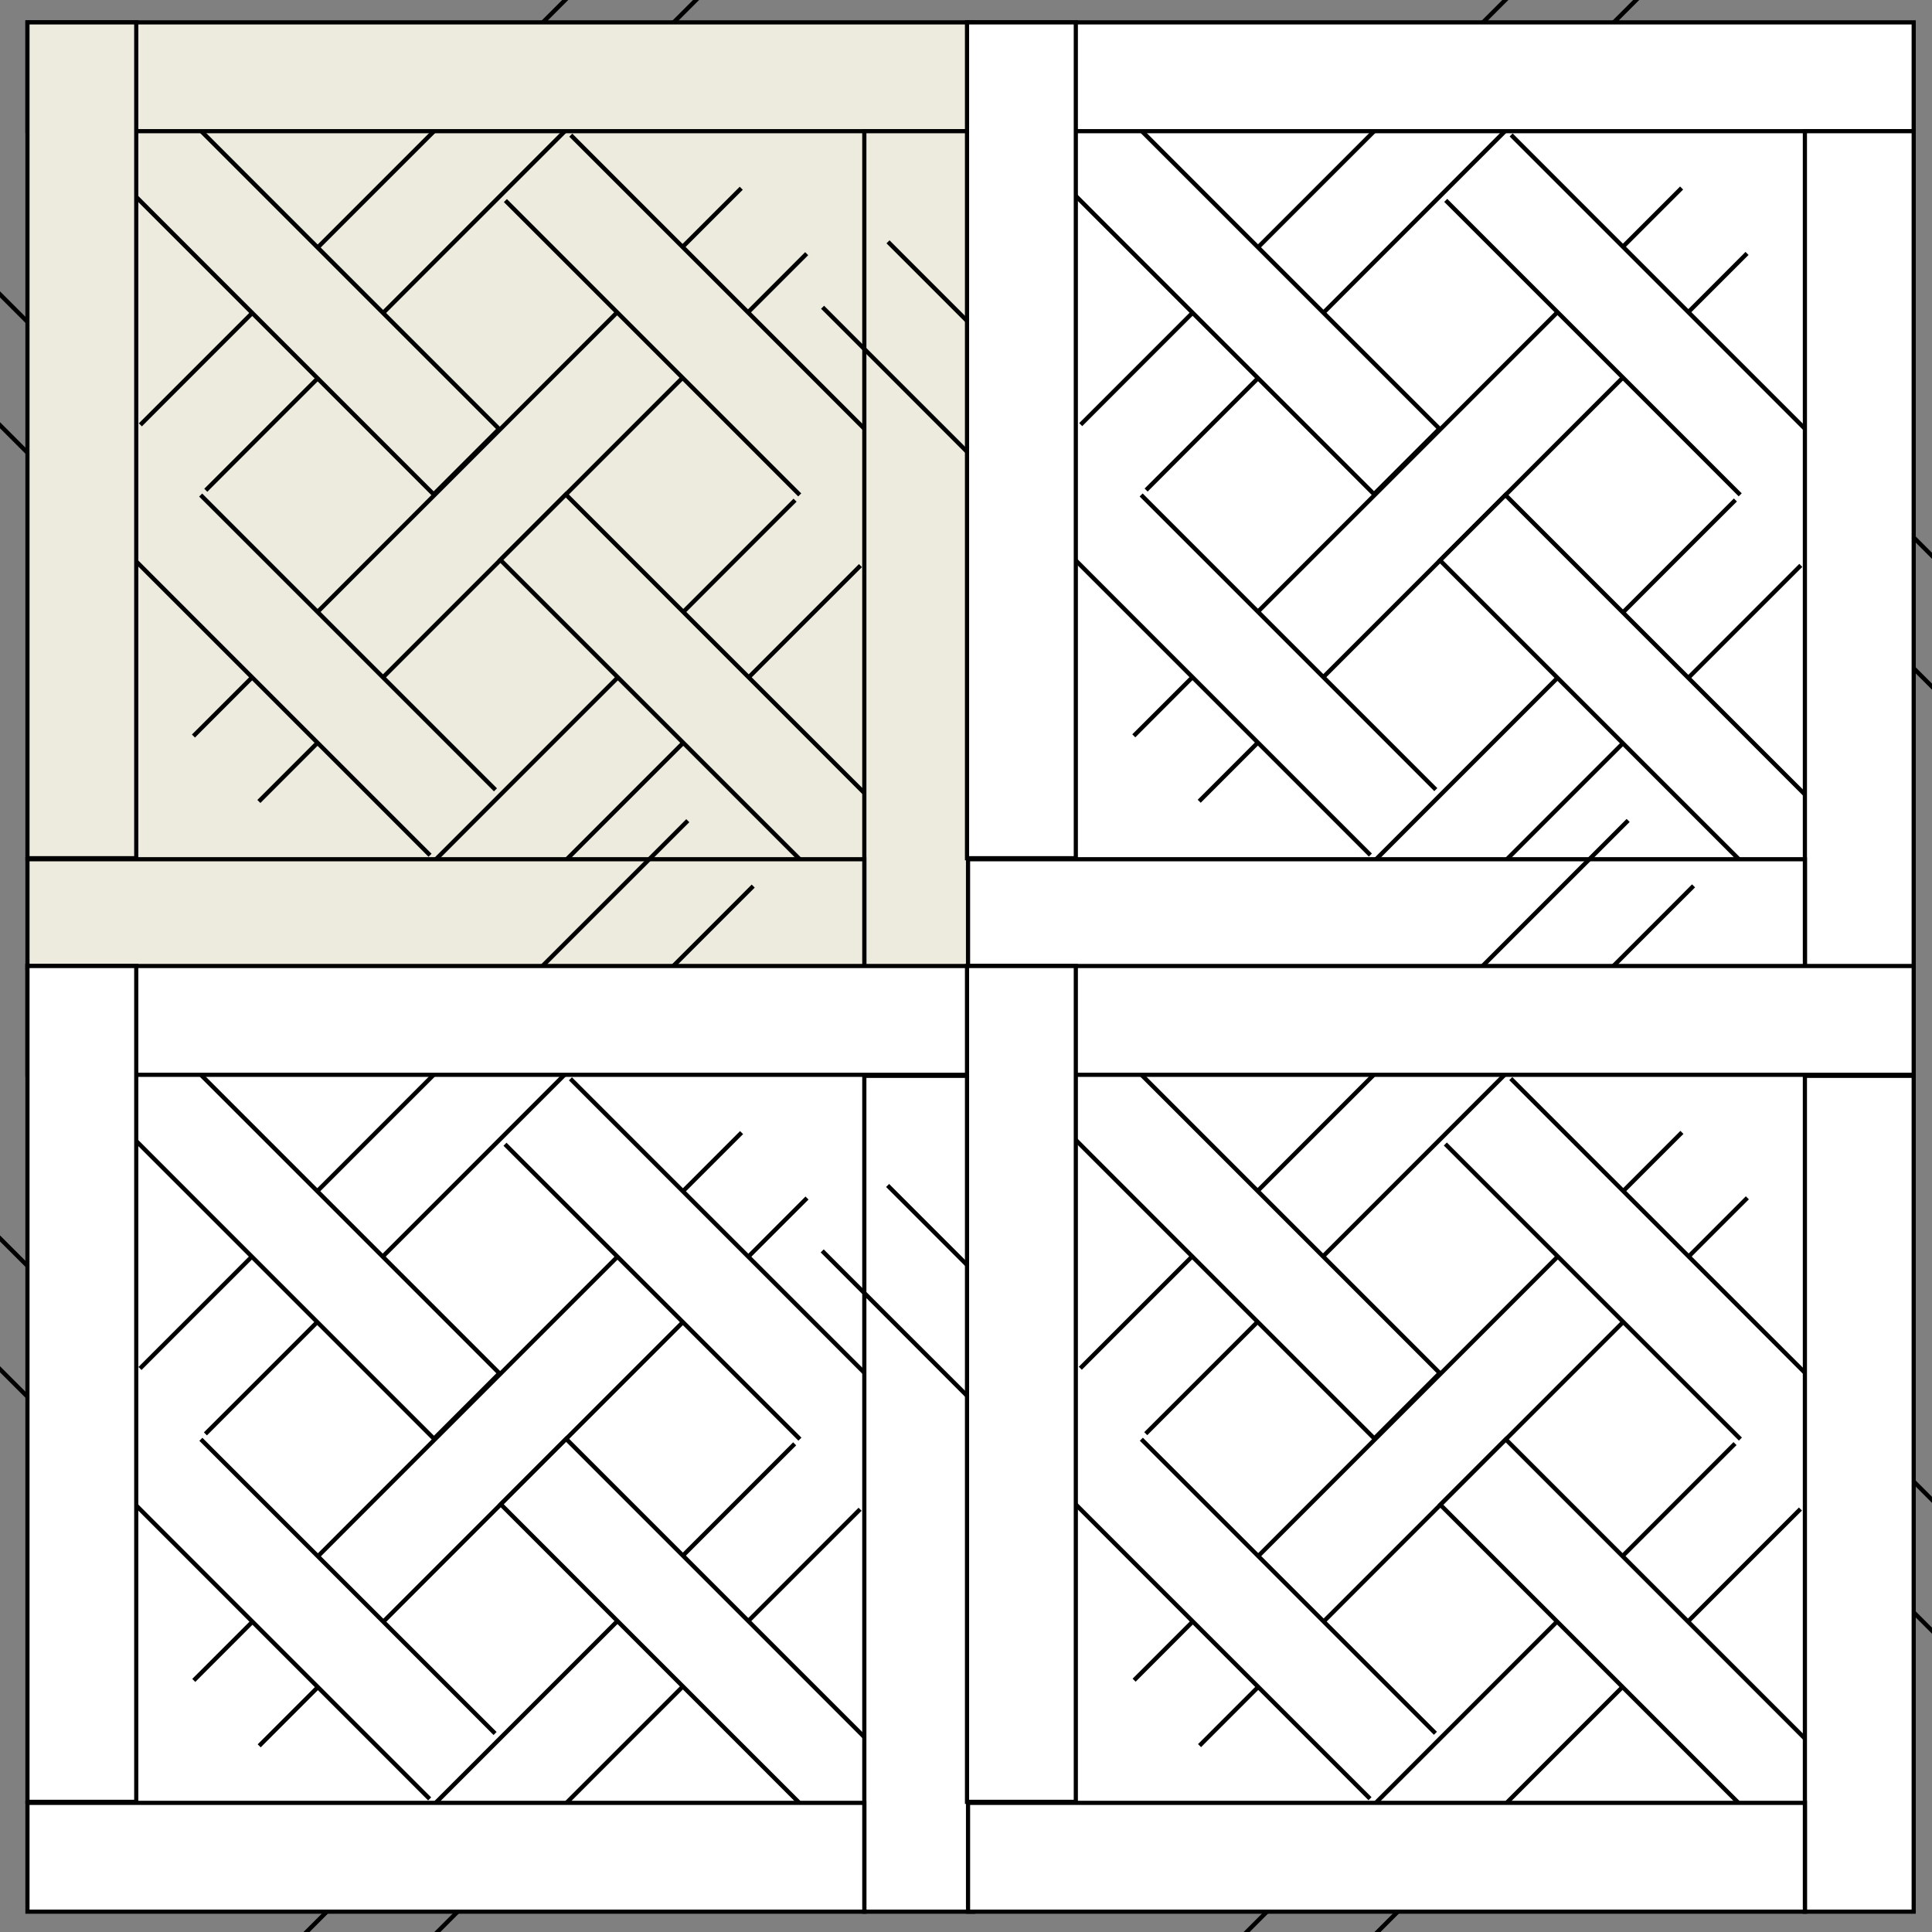 <?xml version="1.0" encoding="utf-8"?>
<!-- Generator: Adobe Illustrator 23.0.0, SVG Export Plug-In . SVG Version: 6.00 Build 0)  -->
<svg version="1.1" id="Livello_1" xmlns="http://www.w3.org/2000/svg" xmlns:xlink="http://www.w3.org/1999/xlink" x="0px" y="0px"
	 viewBox="0 0 190 190" style="enable-background:new 0 0 190 190;" xml:space="preserve">
<rect x="0" y="0" width="190" height="190" fill="#808080" stroke="none"/>
<style type="text/css">
	.st0{fill:#EDEBDD;}
	.st1{clip-path:url(#SVGID_2_);fill:none;stroke:#000000;stroke-width:0.423;stroke-miterlimit:10;}
	.st2{clip-path:url(#SVGID_4_);fill:none;stroke:#000000;stroke-width:0.423;stroke-miterlimit:10;}
	.st3{clip-path:url(#SVGID_6_);fill:none;stroke:#000000;stroke-width:0.423;stroke-miterlimit:10;}
	.st4{clip-path:url(#SVGID_8_);fill:none;stroke:#000000;stroke-width:0.423;stroke-miterlimit:10;}
	.st5{clip-path:url(#SVGID_10_);fill:none;stroke:#000000;stroke-width:0.423;stroke-miterlimit:10;}
	.st6{clip-path:url(#SVGID_12_);fill:none;stroke:#000000;stroke-width:0.423;stroke-miterlimit:10;}
	.st7{clip-path:url(#SVGID_14_);fill:none;stroke:#000000;stroke-width:0.423;stroke-miterlimit:10;}
	.st8{fill:none;stroke:#000000;stroke-width:0.41;stroke-miterlimit:10;}
	.st9{fill:#FFFFFF;}
	.st10{clip-path:url(#SVGID_16_);fill:none;stroke:#000000;stroke-width:0.423;stroke-miterlimit:10;}
	.st11{clip-path:url(#SVGID_18_);fill:none;stroke:#000000;stroke-width:0.423;stroke-miterlimit:10;}
	.st12{clip-path:url(#SVGID_20_);fill:none;stroke:#000000;stroke-width:0.423;stroke-miterlimit:10;}
	.st13{clip-path:url(#SVGID_22_);fill:none;stroke:#000000;stroke-width:0.423;stroke-miterlimit:10;}
	.st14{clip-path:url(#SVGID_24_);fill:none;stroke:#000000;stroke-width:0.423;stroke-miterlimit:10;}
	.st15{clip-path:url(#SVGID_26_);fill:none;stroke:#000000;stroke-width:0.423;stroke-miterlimit:10;}
	.st16{clip-path:url(#SVGID_28_);fill:none;stroke:#000000;stroke-width:0.423;stroke-miterlimit:10;}
	.st17{clip-path:url(#SVGID_30_);fill:none;stroke:#000000;stroke-width:0.423;stroke-miterlimit:10;}
	.st18{clip-path:url(#SVGID_32_);fill:none;stroke:#000000;stroke-width:0.423;stroke-miterlimit:10;}
	.st19{clip-path:url(#SVGID_34_);fill:none;stroke:#000000;stroke-width:0.423;stroke-miterlimit:10;}
	.st20{clip-path:url(#SVGID_36_);fill:none;stroke:#000000;stroke-width:0.423;stroke-miterlimit:10;}
	.st21{clip-path:url(#SVGID_38_);fill:none;stroke:#000000;stroke-width:0.423;stroke-miterlimit:10;}
	.st22{clip-path:url(#SVGID_40_);fill:none;stroke:#000000;stroke-width:0.423;stroke-miterlimit:10;}
	.st23{clip-path:url(#SVGID_42_);fill:none;stroke:#000000;stroke-width:0.423;stroke-miterlimit:10;}
	.st24{clip-path:url(#SVGID_44_);fill:none;stroke:#000000;stroke-width:0.423;stroke-miterlimit:10;}
	.st25{clip-path:url(#SVGID_46_);fill:none;stroke:#000000;stroke-width:0.423;stroke-miterlimit:10;}
	.st26{clip-path:url(#SVGID_48_);fill:none;stroke:#000000;stroke-width:0.423;stroke-miterlimit:10;}
	.st27{clip-path:url(#SVGID_50_);fill:none;stroke:#000000;stroke-width:0.423;stroke-miterlimit:10;}
	.st28{clip-path:url(#SVGID_52_);fill:none;stroke:#000000;stroke-width:0.423;stroke-miterlimit:10;}
	.st29{clip-path:url(#SVGID_54_);fill:none;stroke:#000000;stroke-width:0.423;stroke-miterlimit:10;}
	.st30{clip-path:url(#SVGID_56_);fill:none;stroke:#000000;stroke-width:0.423;stroke-miterlimit:10;}
</style>
<rect x="11.1" y="10.6" class="st0" width="76.2" height="76.2"/>
<polygon class="st0" points="80.9,10.6 11.1,80.3 11.1,86.8 17.5,86.8 87.3,17 87.3,10.6 "/>
<g>
	<defs>
		<rect id="SVGID_1_" x="11.1" y="10.6" width="76.2" height="76.2"/>
	</defs>
	<clipPath id="SVGID_2_">
		<use xlink:href="#SVGID_1_"  style="overflow:visible;"/>
	</clipPath>
	
		<rect x="-25.4" y="44.1" transform="matrix(0.707 -0.707 0.707 0.707 -20.002 49.055)" class="st1" width="149.3" height="9.1"/>
</g>
<polygon class="st0" points="40.6,10.6 87.3,57.3 87.3,44.4 53.4,10.6 "/>
<g>
	<defs>
		<rect id="SVGID_3_" x="11.1" y="10.6" width="76.2" height="76.2"/>
	</defs>
	<clipPath id="SVGID_4_">
		<use xlink:href="#SVGID_3_"  style="overflow:visible;"/>
	</clipPath>
	
		<rect x="62.6" y="-43.9" transform="matrix(0.707 -0.707 0.707 0.707 -2.051 56.49)" class="st2" width="9.1" height="149.3"/>
</g>
<polygon class="st0" points="11.1,52.9 45,86.8 57.9,86.8 11.1,40 "/>
<g>
	<defs>
		<rect id="SVGID_5_" x="11.1" y="10.6" width="76.2" height="76.2"/>
	</defs>
	<clipPath id="SVGID_6_">
		<use xlink:href="#SVGID_5_"  style="overflow:visible;"/>
	</clipPath>
	
		<rect x="26.7" y="-8" transform="matrix(0.707 -0.707 0.707 0.707 -37.953 41.619)" class="st3" width="9.1" height="149.3"/>
</g>
<polygon class="st0" points="45,10.6 11.1,44.4 11.1,57.3 57.9,10.6 "/>
<g>
	<defs>
		<rect id="SVGID_7_" x="11.1" y="10.6" width="76.2" height="76.2"/>
	</defs>
	<clipPath id="SVGID_8_">
		<use xlink:href="#SVGID_7_"  style="overflow:visible;"/>
	</clipPath>
	
		<rect x="-43.4" y="26.2" transform="matrix(0.707 -0.707 0.707 0.707 -12.566 31.104)" class="st4" width="149.3" height="9.1"/>
</g>
<polygon class="st0" points="40.6,86.8 53.4,86.8 87.3,52.9 87.3,40 "/>
<g>
	<defs>
		<rect id="SVGID_9_" x="11.1" y="10.6" width="76.2" height="76.2"/>
	</defs>
	<clipPath id="SVGID_10_">
		<use xlink:href="#SVGID_9_"  style="overflow:visible;"/>
	</clipPath>
	
		<rect x="-7.5" y="62.1" transform="matrix(0.707 -0.707 0.707 0.707 -27.438 67.006)" class="st5" width="149.3" height="9.1"/>
</g>
<polygon class="st0" points="11.1,10.6 11.1,17 42.7,48.6 49.2,42.2 17.5,10.6 "/>
<g>
	<defs>
		<rect id="SVGID_11_" x="11.1" y="10.6" width="76.2" height="76.2"/>
	</defs>
	<clipPath id="SVGID_12_">
		<use xlink:href="#SVGID_11_"  style="overflow:visible;"/>
	</clipPath>
	<rect x="16.6" y="-14.4" transform="matrix(0.707 -0.707 0.707 0.707 -8.4 21.044)" class="st6" width="9.1" height="70"/>
</g>
<polygon class="st0" points="49.2,55.1 80.9,86.8 87.3,86.8 87.3,80.3 55.7,48.7 "/>
<g>
	<defs>
		<rect id="SVGID_13_" x="11.1" y="10.6" width="76.2" height="76.2"/>
	</defs>
	<clipPath id="SVGID_14_">
		<use xlink:href="#SVGID_13_"  style="overflow:visible;"/>
	</clipPath>
	<rect x="72.7" y="41.6" transform="matrix(0.707 -0.707 0.707 0.707 -31.599 77.052)" class="st7" width="9.1" height="70"/>
</g>
<rect x="11.1" y="10.6" class="st8" width="76.2" height="76.2"/>
<rect x="2.7" y="2.2" class="st0" width="93" height="10.7"/>
<rect x="2.7" y="2.2" class="st8" width="93" height="10.7"/>
<rect x="85" y="12.9" class="st0" width="10.7" height="82.2"/>
<rect x="85" y="12.9" class="st8" width="10.7" height="82.2"/>
<rect x="2.7" y="84.5" class="st0" width="82.3" height="10.7"/>
<rect x="2.7" y="84.5" class="st8" width="82.3" height="10.7"/>
<rect x="2.7" y="2.2" class="st0" width="10.7" height="82.2"/>
<rect x="2.7" y="2.2" class="st8" width="10.7" height="82.2"/>
<rect x="11.1" y="103.4" class="st9" width="76.2" height="76.2"/>
<polygon class="st9" points="80.9,103.4 11.1,173.2 11.1,179.6 17.5,179.6 87.3,109.8 87.3,103.4 "/>
<g>
	<defs>
		<rect id="SVGID_15_" x="11.1" y="103.4" width="76.2" height="76.2"/>
	</defs>
	<clipPath id="SVGID_16_">
		<use xlink:href="#SVGID_15_"  style="overflow:visible;"/>
	</clipPath>
	
		<rect x="-25.4" y="137" transform="matrix(0.707 -0.707 0.707 0.707 -85.65 76.247)" class="st10" width="149.3" height="9.1"/>
</g>
<polygon class="st9" points="40.6,103.4 87.3,150.2 87.3,137.3 53.4,103.4 "/>
<g>
	<defs>
		<rect id="SVGID_17_" x="11.1" y="103.4" width="76.2" height="76.2"/>
	</defs>
	<clipPath id="SVGID_18_">
		<use xlink:href="#SVGID_17_"  style="overflow:visible;"/>
	</clipPath>
	
		<rect x="62.6" y="48.9" transform="matrix(0.707 -0.707 0.707 0.707 -67.699 83.683)" class="st11" width="9.1" height="149.3"/>
</g>
<polygon class="st9" points="11.1,145.7 45,179.6 57.9,179.6 11.1,132.9 "/>
<g>
	<defs>
		<rect id="SVGID_19_" x="11.1" y="103.4" width="76.2" height="76.2"/>
	</defs>
	<clipPath id="SVGID_20_">
		<use xlink:href="#SVGID_19_"  style="overflow:visible;"/>
	</clipPath>
	
		<rect x="26.7" y="84.8" transform="matrix(0.707 -0.707 0.707 0.707 -103.601 68.811)" class="st12" width="9.1" height="149.3"/>
</g>
<polygon class="st9" points="45,103.4 11.1,137.3 11.1,150.2 57.9,103.4 "/>
<g>
	<defs>
		<rect id="SVGID_21_" x="11.1" y="103.4" width="76.2" height="76.2"/>
	</defs>
	<clipPath id="SVGID_22_">
		<use xlink:href="#SVGID_21_"  style="overflow:visible;"/>
	</clipPath>
	
		<rect x="-43.4" y="119" transform="matrix(0.707 -0.707 0.707 0.707 -78.214 58.296)" class="st13" width="149.3" height="9.1"/>
</g>
<polygon class="st9" points="40.6,179.6 53.4,179.6 87.3,145.7 87.3,132.9 "/>
<g>
	<defs>
		<rect id="SVGID_23_" x="11.1" y="103.4" width="76.2" height="76.2"/>
	</defs>
	<clipPath id="SVGID_24_">
		<use xlink:href="#SVGID_23_"  style="overflow:visible;"/>
	</clipPath>
	
		<rect x="-7.5" y="154.9" transform="matrix(0.707 -0.707 0.707 0.707 -93.085 94.198)" class="st14" width="149.3" height="9.1"/>
</g>
<polygon class="st9" points="11.1,103.4 11.1,109.8 42.7,141.5 49.2,135 17.5,103.4 "/>
<g>
	<defs>
		<rect id="SVGID_25_" x="11.1" y="103.4" width="76.2" height="76.2"/>
	</defs>
	<clipPath id="SVGID_26_">
		<use xlink:href="#SVGID_25_"  style="overflow:visible;"/>
	</clipPath>
	
		<rect x="16.6" y="78.5" transform="matrix(0.707 -0.707 0.707 0.707 -74.048 48.237)" class="st15" width="9.1" height="70"/>
</g>
<polygon class="st9" points="49.2,148 80.9,179.6 87.3,179.6 87.3,173.2 55.7,141.5 "/>
<g>
	<defs>
		<rect id="SVGID_27_" x="11.1" y="103.4" width="76.2" height="76.2"/>
	</defs>
	<clipPath id="SVGID_28_">
		<use xlink:href="#SVGID_27_"  style="overflow:visible;"/>
	</clipPath>
	
		<rect x="72.7" y="134.5" transform="matrix(0.707 -0.707 0.707 0.707 -97.247 104.244)" class="st16" width="9.1" height="70"/>
</g>
<rect x="11.1" y="103.4" class="st8" width="76.2" height="76.2"/>
<rect x="2.7" y="95" class="st9" width="93" height="10.7"/>
<rect x="2.7" y="95" class="st8" width="93" height="10.7"/>
<rect x="85" y="105.8" class="st9" width="10.7" height="82.2"/>
<rect x="85" y="105.8" class="st8" width="10.7" height="82.2"/>
<rect x="2.7" y="177.3" class="st9" width="82.3" height="10.7"/>
<rect x="2.7" y="177.3" class="st8" width="82.3" height="10.7"/>
<rect x="2.7" y="95" class="st9" width="10.7" height="82.2"/>
<rect x="2.7" y="95" class="st8" width="10.7" height="82.2"/>
<rect x="103.6" y="10.6" class="st9" width="76.2" height="76.2"/>
<polygon class="st9" points="173.3,10.6 103.6,80.3 103.6,86.8 110,86.8 179.8,17 179.8,10.6 "/>
<g>
	<defs>
		<rect id="SVGID_29_" x="103.6" y="10.6" width="76.2" height="76.2"/>
	</defs>
	<clipPath id="SVGID_30_">
		<use xlink:href="#SVGID_29_"  style="overflow:visible;"/>
	</clipPath>
	
		<rect x="67" y="44.1" transform="matrix(0.707 -0.707 0.707 0.707 7.078 114.431)" class="st17" width="149.3" height="9.1"/>
</g>
<polygon class="st9" points="133,10.6 179.8,57.3 179.8,44.4 145.9,10.6 "/>
<g>
	<defs>
		<rect id="SVGID_31_" x="103.6" y="10.6" width="76.2" height="76.2"/>
	</defs>
	<clipPath id="SVGID_32_">
		<use xlink:href="#SVGID_31_"  style="overflow:visible;"/>
	</clipPath>
	
		<rect x="155.1" y="-43.9" transform="matrix(0.707 -0.707 0.707 0.707 25.029 121.867)" class="st18" width="9.1" height="149.3"/>
</g>
<polygon class="st9" points="103.6,52.9 137.4,86.8 150.3,86.8 103.6,40 "/>
<g>
	<defs>
		<rect id="SVGID_33_" x="103.6" y="10.6" width="76.2" height="76.2"/>
	</defs>
	<clipPath id="SVGID_34_">
		<use xlink:href="#SVGID_33_"  style="overflow:visible;"/>
	</clipPath>
	
		<rect x="119.2" y="-8" transform="matrix(0.707 -0.707 0.707 0.707 -10.873 106.996)" class="st19" width="9.1" height="149.3"/>
</g>
<polygon class="st9" points="137.4,10.6 103.6,44.4 103.6,57.3 150.3,10.6 "/>
<g>
	<defs>
		<rect id="SVGID_35_" x="103.6" y="10.6" width="76.2" height="76.2"/>
	</defs>
	<clipPath id="SVGID_36_">
		<use xlink:href="#SVGID_35_"  style="overflow:visible;"/>
	</clipPath>
	
		<rect x="49.1" y="26.2" transform="matrix(0.707 -0.707 0.707 0.707 14.513 96.48)" class="st20" width="149.3" height="9.1"/>
</g>
<polygon class="st9" points="133,86.8 145.9,86.8 179.8,52.9 179.8,40 "/>
<g>
	<defs>
		<rect id="SVGID_37_" x="103.6" y="10.6" width="76.2" height="76.2"/>
	</defs>
	<clipPath id="SVGID_38_">
		<use xlink:href="#SVGID_37_"  style="overflow:visible;"/>
	</clipPath>
	
		<rect x="85" y="62.1" transform="matrix(0.707 -0.707 0.707 0.707 -0.358 132.382)" class="st21" width="149.3" height="9.1"/>
</g>
<polygon class="st9" points="103.6,10.6 103.6,17 135.2,48.6 141.6,42.2 110,10.6 "/>
<g>
	<defs>
		<rect id="SVGID_39_" x="103.6" y="10.6" width="76.2" height="76.2"/>
	</defs>
	<clipPath id="SVGID_40_">
		<use xlink:href="#SVGID_39_"  style="overflow:visible;"/>
	</clipPath>
	
		<rect x="109.1" y="-14.4" transform="matrix(0.707 -0.707 0.707 0.707 18.68 86.421)" class="st22" width="9.1" height="70"/>
</g>
<polygon class="st9" points="141.7,55.1 173.3,86.8 179.8,86.8 179.8,80.3 148.1,48.7 "/>
<g>
	<defs>
		<rect id="SVGID_41_" x="103.6" y="10.6" width="76.2" height="76.2"/>
	</defs>
	<clipPath id="SVGID_42_">
		<use xlink:href="#SVGID_41_"  style="overflow:visible;"/>
	</clipPath>
	
		<rect x="165.1" y="41.6" transform="matrix(0.707 -0.707 0.707 0.707 -4.519 142.429)" class="st23" width="9.1" height="70"/>
</g>
<rect x="103.6" y="10.6" class="st8" width="76.2" height="76.2"/>
<rect x="95.2" y="2.2" class="st9" width="93" height="10.7"/>
<rect x="95.2" y="2.2" class="st8" width="93" height="10.7"/>
<rect x="177.5" y="12.9" class="st9" width="10.7" height="82.2"/>
<rect x="177.5" y="12.9" class="st8" width="10.7" height="82.2"/>
<rect x="95.2" y="84.5" class="st9" width="82.3" height="10.7"/>
<rect x="95.2" y="84.5" class="st8" width="82.3" height="10.7"/>
<rect x="95.1" y="2.2" class="st9" width="10.7" height="82.2"/>
<rect x="95.1" y="2.2" class="st8" width="10.7" height="82.2"/>
<rect x="103.6" y="103.4" class="st9" width="76.2" height="76.2"/>
<polygon class="st9" points="173.3,103.4 103.6,173.2 103.6,179.6 110,179.6 179.8,109.8 179.8,103.4 "/>
<g>
	<defs>
		<rect id="SVGID_43_" x="103.6" y="103.4" width="76.2" height="76.2"/>
	</defs>
	<clipPath id="SVGID_44_">
		<use xlink:href="#SVGID_43_"  style="overflow:visible;"/>
	</clipPath>
	
		<rect x="67" y="137" transform="matrix(0.707 -0.707 0.707 0.707 -58.57 141.623)" class="st24" width="149.3" height="9.1"/>
</g>
<polygon class="st9" points="133,103.4 179.8,150.2 179.8,137.3 145.9,103.4 "/>
<g>
	<defs>
		<rect id="SVGID_45_" x="103.6" y="103.4" width="76.2" height="76.2"/>
	</defs>
	<clipPath id="SVGID_46_">
		<use xlink:href="#SVGID_45_"  style="overflow:visible;"/>
	</clipPath>
	
		<rect x="155.1" y="48.9" transform="matrix(0.707 -0.707 0.707 0.707 -40.619 149.059)" class="st25" width="9.1" height="149.3"/>
</g>
<polygon class="st9" points="103.6,145.7 137.4,179.6 150.3,179.6 103.6,132.9 "/>
<g>
	<defs>
		<rect id="SVGID_47_" x="103.6" y="103.4" width="76.2" height="76.2"/>
	</defs>
	<clipPath id="SVGID_48_">
		<use xlink:href="#SVGID_47_"  style="overflow:visible;"/>
	</clipPath>
	
		<rect x="119.2" y="84.8" transform="matrix(0.707 -0.707 0.707 0.707 -76.521 134.188)" class="st26" width="9.1" height="149.3"/>
</g>
<polygon class="st9" points="137.4,103.4 103.6,137.3 103.6,150.2 150.3,103.4 "/>
<g>
	<defs>
		<rect id="SVGID_49_" x="103.6" y="103.4" width="76.2" height="76.2"/>
	</defs>
	<clipPath id="SVGID_50_">
		<use xlink:href="#SVGID_49_"  style="overflow:visible;"/>
	</clipPath>
	
		<rect x="49.1" y="119" transform="matrix(0.707 -0.707 0.707 0.707 -51.135 123.672)" class="st27" width="149.3" height="9.1"/>
</g>
<polygon class="st9" points="133,179.6 145.9,179.6 179.8,145.7 179.8,132.9 "/>
<g>
	<defs>
		<rect id="SVGID_51_" x="103.6" y="103.4" width="76.2" height="76.2"/>
	</defs>
	<clipPath id="SVGID_52_">
		<use xlink:href="#SVGID_51_"  style="overflow:visible;"/>
	</clipPath>
	
		<rect x="85" y="154.9" transform="matrix(0.707 -0.707 0.707 0.707 -66.006 159.574)" class="st28" width="149.3" height="9.1"/>
</g>
<polygon class="st9" points="103.6,103.4 103.6,109.8 135.2,141.5 141.6,135 110,103.4 "/>
<g>
	<defs>
		<rect id="SVGID_53_" x="103.6" y="103.4" width="76.2" height="76.2"/>
	</defs>
	<clipPath id="SVGID_54_">
		<use xlink:href="#SVGID_53_"  style="overflow:visible;"/>
	</clipPath>
	
		<rect x="109.1" y="78.5" transform="matrix(0.707 -0.707 0.707 0.707 -46.968 113.613)" class="st29" width="9.1" height="70"/>
</g>
<polygon class="st9" points="141.7,148 173.3,179.6 179.8,179.6 179.8,173.2 148.1,141.5 "/>
<g>
	<defs>
		<rect id="SVGID_55_" x="103.6" y="103.4" width="76.2" height="76.2"/>
	</defs>
	<clipPath id="SVGID_56_">
		<use xlink:href="#SVGID_55_"  style="overflow:visible;"/>
	</clipPath>
	
		<rect x="165.1" y="134.5" transform="matrix(0.707 -0.707 0.707 0.707 -70.167 169.621)" class="st30" width="9.1" height="70"/>
</g>
<rect x="103.6" y="103.4" class="st8" width="76.2" height="76.2"/>
<rect x="95.2" y="95" class="st9" width="93" height="10.7"/>
<rect x="95.2" y="95" class="st8" width="93" height="10.7"/>
<rect x="177.5" y="105.8" class="st9" width="10.7" height="82.2"/>
<rect x="177.5" y="105.8" class="st8" width="10.7" height="82.2"/>
<rect x="95.2" y="177.3" class="st9" width="82.3" height="10.7"/>
<rect x="95.2" y="177.3" class="st8" width="82.3" height="10.7"/>
<rect x="95.1" y="95" class="st9" width="10.7" height="82.2"/>
<rect x="95.1" y="95" class="st8" width="10.7" height="82.2"/>
</svg>
